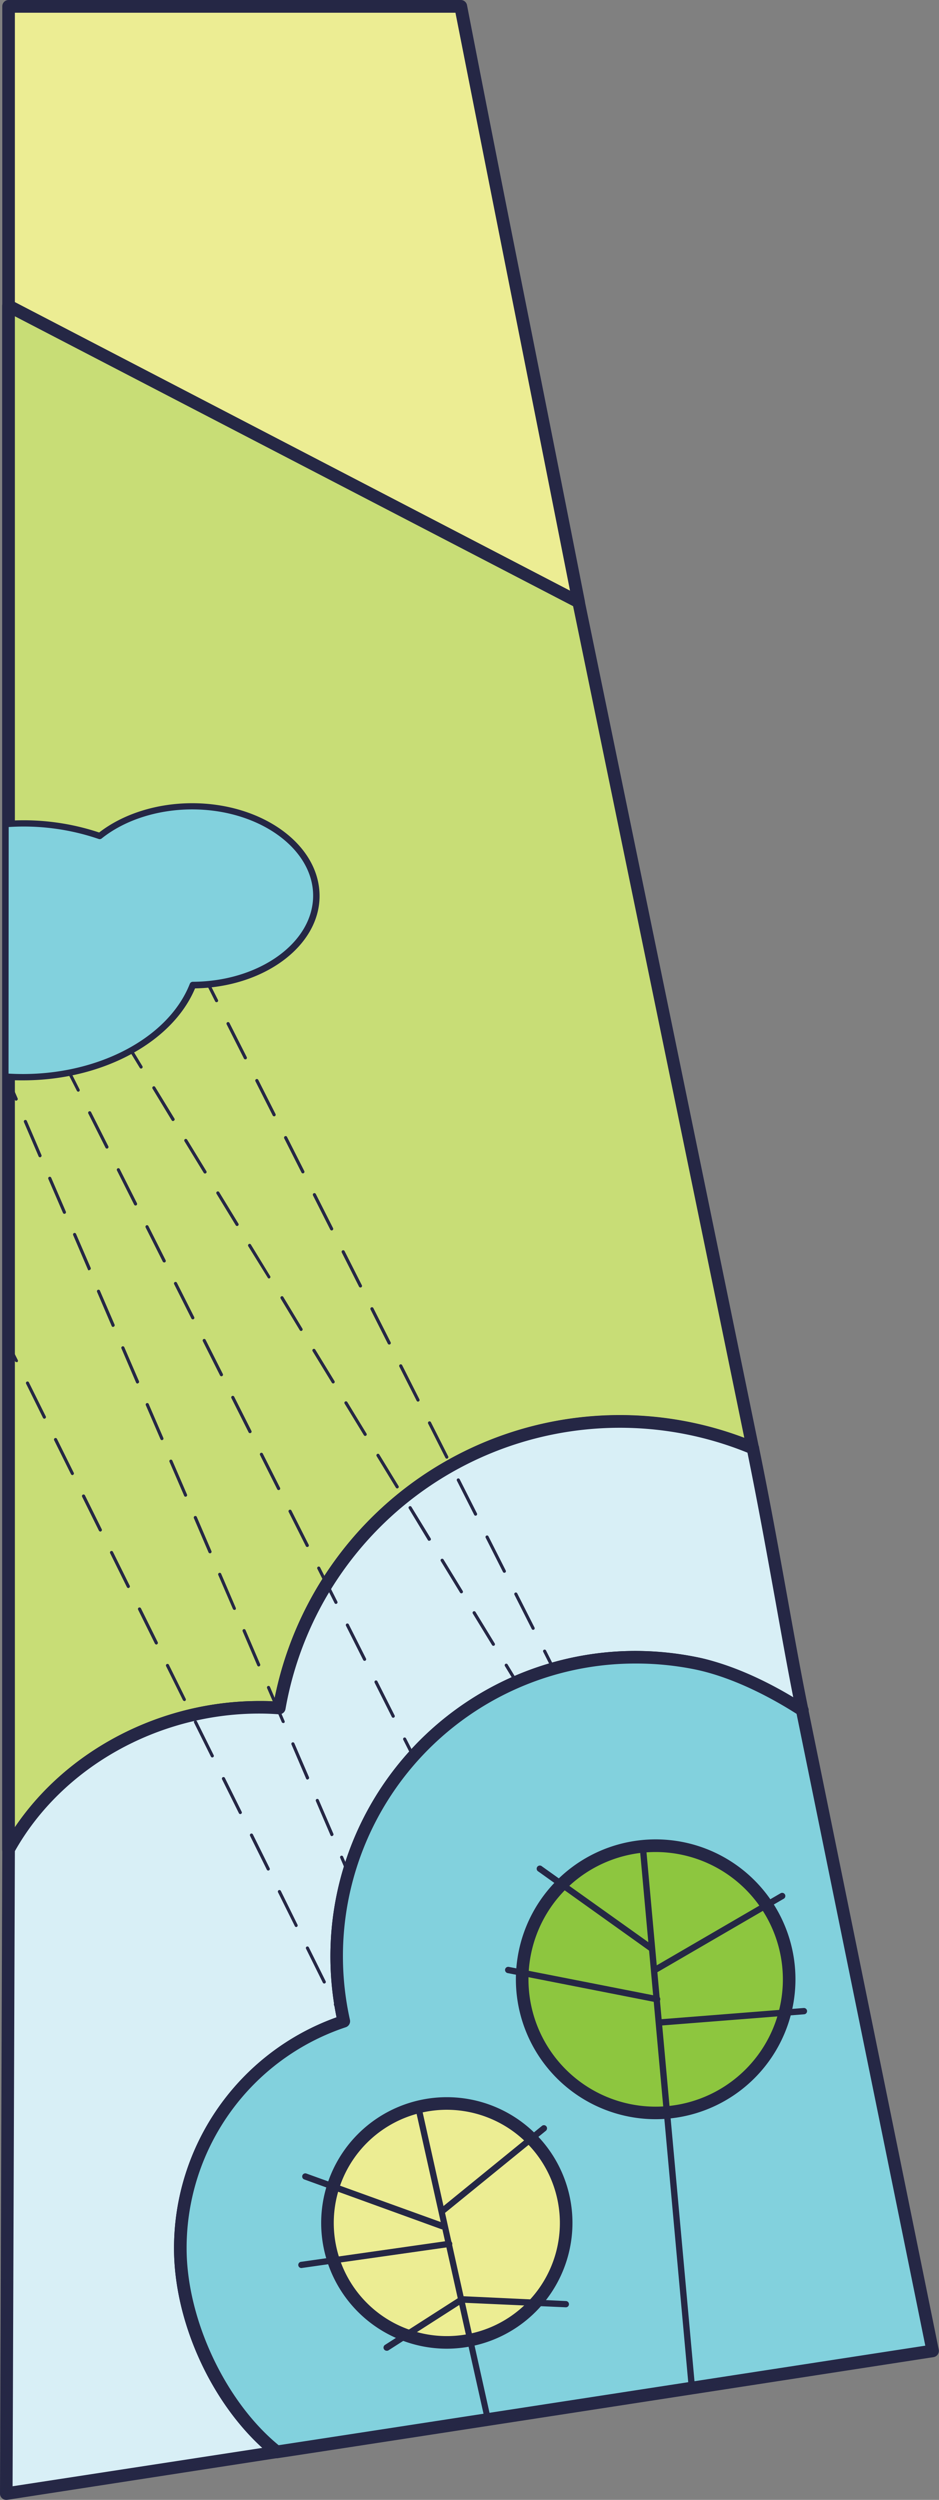 <?xml version="1.0" encoding="UTF-8"?> <svg xmlns="http://www.w3.org/2000/svg" viewBox="0 0 192.52 512.08"><rect x="0" y="0" width="192.52" height="512.08" fill="#808080" stroke="none"/> <defs> <style>.cls-1{fill:#eced93;}.cls-2{fill:#252745;}.cls-3{fill:#ffdd7d;}.cls-4{fill:#c8dd76;}.cls-5{fill:#d8eff6;}.cls-6{fill:#ccbcdc;}.cls-7{fill:#82d1dd;}.cls-8{fill:#fff;}.cls-9{fill:#8dc63f;}</style> </defs> <g id="Слой_2" data-name="Слой 2"> <g id="Layer_1" data-name="Layer 1"> <path class="cls-1" d="M94.47,1.29H1.76V62.67l116.89,60.67C109,74.62,100.57,32.73,94.47,1.29Z"></path> <path class="cls-2" d="M118.65,124.63a1.38,1.38,0,0,1-.59-.14L1.17,63.81a1.28,1.28,0,0,1-.7-1.14V1.29A1.29,1.29,0,0,1,1.76,0H94.47a1.3,1.3,0,0,1,1.27,1q5.45,28.11,13.16,66.6c3.43,17.21,7.13,35.78,11,55.45a1.3,1.3,0,0,1-.49,1.28A1.24,1.24,0,0,1,118.65,124.63ZM3.05,61.88,116.87,121c-3.7-18.71-7.22-36.39-10.49-52.83q-7.53-37.81-13-65.56H3.05Z"></path> <path class="cls-3" d="M161.62,338c1.16,0-1.15-.06,0,0Z"></path> <path class="cls-2" d="M161.62,338.64h0c-.33,0-1-.06-.94-.69a.72.72,0,0,1,.72-.63c.61,0,1.24,0,1.24.67a.67.67,0,0,1-.71.65Z"></path> <path class="cls-4" d="M57.26,349.87a70.92,70.92,0,0,1,97.07-53.24h0c-15.56-75.65-35.71-173.3-35.71-173.3L1.76,62.67V378.86C12.61,359.33,35.63,348.31,57.26,349.87Z"></path> <path class="cls-2" d="M1.76,380.14a1.12,1.12,0,0,1-.32,0,1.29,1.29,0,0,1-1-1.24V62.67a1.32,1.32,0,0,1,.62-1.11,1.29,1.29,0,0,1,1.26,0l116.9,60.68a1.3,1.3,0,0,1,.67.88s20.1,97.44,35.65,173.06a1.18,1.18,0,0,1,.1.5,1.25,1.25,0,0,1-1.3,1.29,1.15,1.15,0,0,1-.5-.1,69.58,69.58,0,0,0-91.07,37.6,70,70,0,0,0-4.27,14.67,1.3,1.3,0,0,1-1.36,1.06c-1.32-.1-2.66-.15-4-.15-21,0-40.69,11.18-50.29,28.47A1.29,1.29,0,0,1,1.76,380.14ZM3.05,64.79V374.3c10.71-15.84,29.89-25.86,50.13-25.86,1,0,2,0,3,.08a72.19,72.19,0,0,1,96.42-54c-14.78-71.83-33.41-162.16-35.1-170.35Z"></path> <path class="cls-5" d="M56.76,502.27c-11.3-9-19.79-26.15-19.79-41.7a49,49,0,0,1,33.52-46.49,61.23,61.23,0,0,1,59.78-74.61,65.56,65.56,0,0,1,12.46,1.27c8.83,1.71,21.72,9.62,21.74,9.58-3-14.77-6-33.54-10.11-53.68h0a70.92,70.92,0,0,0-97.07,53.24c-21.63-1.56-44.65,9.46-55.5,29L1.29,510.79Z"></path> <path class="cls-2" d="M1.29,512.08a1.28,1.28,0,0,1-.84-.31,1.26,1.26,0,0,1-.45-1L.47,378.85a1.33,1.33,0,0,1,.16-.62c10.06-18.1,30.68-29.79,52.55-29.79,1,0,2,0,3,.08a72.17,72.17,0,0,1,98.62-53.08,1.33,1.33,0,0,1,.8.94c2.25,10.95,4.19,21.7,5.9,31.19,1.46,8.1,2.84,15.75,4.22,22.49a1.29,1.29,0,0,1-.27,1.07,1.15,1.15,0,0,1-1,.48c-.35,0-.48-.08-1.1-.44-8.54-5-16-8.21-20.89-9.17a64.34,64.34,0,0,0-12.21-1.24,59.94,59.94,0,0,0-58.52,73,1.3,1.3,0,0,1-.85,1.5,47.65,47.65,0,0,0-32.64,45.27c0,14.69,8.12,31.81,19.3,40.69a1.29,1.29,0,0,1-.63,2.29L1.48,512.07ZM3.05,379.19l-.47,130.1,51.2-7.86c-10.76-9.8-18.1-26.17-18.1-40.86A50.23,50.23,0,0,1,69,413.23a62.56,62.56,0,0,1,61.28-75.05,66.29,66.29,0,0,1,12.7,1.3c4.88.94,11.65,3.81,19.68,8.32-1.2-6.06-2.4-12.74-3.66-19.76-1.68-9.29-3.57-19.78-5.75-30.47A69.59,69.59,0,0,0,62.8,335.43a70,70,0,0,0-4.27,14.67,1.3,1.3,0,0,1-1.36,1.06c-1.32-.1-2.66-.15-4-.15C32.35,351,12.71,362.06,3.05,379.19Z"></path> <path class="cls-6" d="M164.47,350.32Z"></path> <path class="cls-2" d="M164.5,351.61h-.41a1.26,1.26,0,0,1-1.21-1.3,1.3,1.3,0,0,1,1.29-1.27l.34,0a1.29,1.29,0,0,1,0,2.58Z"></path> <path class="cls-7" d="M164.47,350.32h0c-6.24-4.05-14.21-8-21.74-9.58a61.24,61.24,0,0,0-72.24,73.34A49,49,0,0,0,37,460.57c0,15.55,8.49,32.72,19.79,41.7,0,.05,134.47-20.67,134.47-20.67C189.26,471.72,164.47,350.32,164.47,350.32Z"></path> <path class="cls-2" d="M56.75,503.56h0a1.25,1.25,0,0,1-.79-.28c-11.94-9.49-20.28-27-20.28-42.71A50.23,50.23,0,0,1,69,413.23a62.57,62.57,0,0,1,74-73.75c9,1.86,17.61,6.81,22,9.66a1.29,1.29,0,0,1,.76,1.17c1.27,6.23,24.8,121.5,26.71,131a1.3,1.3,0,0,1-1.07,1.53C57.78,503.46,56.89,503.56,56.75,503.56Zm73.52-162.8a59.94,59.94,0,0,0-58.52,73,1.3,1.3,0,0,1-.85,1.5,47.65,47.65,0,0,0-32.64,45.27c0,14.5,7.91,31.37,18.87,40.35,8.64-1.3,119.11-18.32,132.58-20.39-3.17-15.68-24.66-120.95-26.39-129.42-4.36-2.78-12.47-7.38-20.86-9.11A60.67,60.67,0,0,0,130.27,340.76Z"></path> <circle class="cls-1" cx="91.61" cy="455.35" r="24.47"></circle> <path class="cls-2" d="M91.61,481.11a25.76,25.76,0,1,1,25.76-25.76A25.79,25.79,0,0,1,91.61,481.11Zm0-48.94a23.18,23.18,0,1,0,23.18,23.18A23.21,23.21,0,0,0,91.61,432.17Z"></path> <line class="cls-8" x1="85.82" y1="431.85" x2="99.96" y2="495.39"></line> <path class="cls-2" d="M100,496a.66.66,0,0,1-.63-.51L85.19,432a.64.64,0,1,1,1.25-.28l14.15,63.54a.64.64,0,0,1-.49.77Z"></path> <path class="cls-2" d="M61.84,464.59a.64.64,0,0,1-.09-1.28L92,459a.65.65,0,0,1,.73.55.64.64,0,0,1-.55.72l-30.24,4.3Z"></path> <path class="cls-2" d="M90.75,453.51a.65.65,0,0,1-.4-1.15l20.76-16.89a.63.63,0,0,1,.9.09.65.65,0,0,1-.09.91L91.16,453.36A.63.63,0,0,1,90.75,453.51Z"></path> <path class="cls-2" d="M90.75,456.65a.52.52,0,0,1-.21,0L62.38,446.44a.64.64,0,0,1,.44-1.21L91,455.4a.64.64,0,0,1-.22,1.25Z"></path> <path class="cls-2" d="M79.26,481.53a.65.65,0,0,1-.34-1.19l15.44-9.89a.62.62,0,0,1,.38-.1l21.29,1a.64.64,0,0,1,.62.67.63.63,0,0,1-.67.61l-21.1-.94-15.27,9.78A.64.64,0,0,1,79.26,481.53Z"></path> <circle class="cls-9" cx="134.43" cy="405.45" r="27.37"></circle> <path class="cls-2" d="M134.43,434.1a28.66,28.66,0,1,1,28.66-28.65A28.68,28.68,0,0,1,134.43,434.1Zm0-54.73a26.08,26.08,0,1,0,26.08,26.08A26.11,26.11,0,0,0,134.43,379.37Z"></path> <line class="cls-8" x1="131.86" y1="378.72" x2="141.84" y2="488.83"></line> <path class="cls-2" d="M141.84,489.48a.66.66,0,0,1-.65-.59l-10-110.11a.65.65,0,1,1,1.29-.11l10,110.11a.65.65,0,0,1-.59.7Z"></path> <line class="cls-8" x1="110.74" y1="382.83" x2="133.59" y2="399.13"></line> <path class="cls-2" d="M133.59,399.77a.67.67,0,0,1-.38-.11l-22.84-16.3a.65.65,0,1,1,.75-1.05L134,398.61a.64.64,0,0,1,.15.9A.64.64,0,0,1,133.59,399.77Z"></path> <line class="cls-8" x1="134.36" y1="403.5" x2="160.41" y2="388.35"></line> <path class="cls-2" d="M134.36,404.14a.66.66,0,0,1-.56-.32.65.65,0,0,1,.23-.88l26.06-15.15a.65.65,0,0,1,.65,1.12l-26.06,15.14A.62.62,0,0,1,134.36,404.14Z"></path> <line class="cls-8" x1="135.38" y1="414.28" x2="164.78" y2="411.97"></line> <path class="cls-2" d="M135.38,414.92a.65.65,0,0,1,0-1.29l29.4-2.31a.65.65,0,0,1,.69.6.65.65,0,0,1-.59.69l-29.4,2.31Z"></path> <line class="cls-8" x1="134.74" y1="409.53" x2="104.2" y2="403.5"></line> <path class="cls-2" d="M134.74,410.17h-.12l-30.55-6a.66.66,0,0,1-.51-.76.65.65,0,0,1,.76-.51l30.55,6a.63.63,0,0,1,.5.75A.64.64,0,0,1,134.74,410.17Z"></path> <path class="cls-2" d="M3.36,279a.33.33,0,0,1-.29-.18l-1.72-3.47A.32.32,0,0,1,1.5,275a.33.33,0,0,1,.43.15l1.72,3.46a.32.32,0,0,1-.15.43A.23.23,0,0,1,3.36,279Z"></path> <path class="cls-2" d="M66.48,406.31a.33.33,0,0,1-.29-.18l-3.44-6.94a.32.32,0,1,1,.57-.29l3.45,6.94a.33.33,0,0,1-.15.44A.32.32,0,0,1,66.48,406.31Zm-5.74-11.57a.33.33,0,0,1-.29-.18L57,387.62a.32.32,0,0,1,.14-.43.33.33,0,0,1,.44.14L61,394.27a.33.33,0,0,1-.15.44A.32.32,0,0,1,60.74,394.74ZM55,383.17a.33.33,0,0,1-.29-.18l-3.44-6.94a.32.32,0,0,1,.58-.29l3.44,6.94a.32.32,0,0,1-.15.43A.23.23,0,0,1,55,383.17ZM49.26,371.6a.32.32,0,0,1-.28-.18l-3.45-6.94a.32.32,0,0,1,.58-.29l3.44,6.94a.31.31,0,0,1-.14.43A.28.28,0,0,1,49.26,371.6ZM43.53,360a.32.32,0,0,1-.29-.18l-3.45-6.94a.34.34,0,0,1,.15-.44.33.33,0,0,1,.43.15l3.44,6.94a.31.31,0,0,1-.14.43A.27.27,0,0,1,43.53,360Zm-5.74-11.57a.33.33,0,0,1-.29-.18l-3.44-6.94a.32.32,0,1,1,.57-.29L38.08,348a.33.33,0,0,1-.15.43A.25.25,0,0,1,37.79,348.46Zm-5.74-11.57a.33.33,0,0,1-.29-.18l-3.44-6.94a.33.33,0,0,1,.14-.44.34.34,0,0,1,.44.15l3.44,6.94a.32.32,0,0,1-.15.43A.23.23,0,0,1,32.05,336.89Zm-5.74-11.57a.33.33,0,0,1-.29-.18l-3.44-6.95a.32.32,0,1,1,.58-.28l3.44,6.94a.32.32,0,0,1-.15.43A.23.23,0,0,1,26.31,325.32Zm-5.74-11.57a.33.33,0,0,1-.29-.18l-3.44-6.94a.32.32,0,1,1,.58-.29l3.44,6.94a.32.32,0,0,1-.14.43A.28.28,0,0,1,20.57,313.75Zm-5.74-11.57a.32.32,0,0,1-.28-.18l-3.45-6.95a.32.32,0,0,1,.15-.43.33.33,0,0,1,.43.15l3.44,6.94a.32.32,0,0,1-.14.43A.28.28,0,0,1,14.83,302.18ZM9.1,290.61a.32.32,0,0,1-.29-.18l-3.44-6.95a.32.32,0,1,1,.57-.28l3.45,6.94a.33.33,0,0,1-.15.43A.37.37,0,0,1,9.1,290.61Z"></path> <path class="cls-2" d="M70.49,414.4a.33.33,0,0,1-.29-.18l-1.71-3.46a.32.32,0,1,1,.57-.29l1.72,3.46a.32.32,0,0,1-.15.43A.23.23,0,0,1,70.49,414.4Z"></path> <path class="cls-2" d="M3.32,225.47a.32.32,0,0,1-.29-.2L1.5,221.72a.32.32,0,0,1,.17-.42.31.31,0,0,1,.42.17L3.62,225a.32.32,0,0,1-.17.42A.28.28,0,0,1,3.32,225.47Z"></path> <path class="cls-2" d="M68.05,376.12a.31.31,0,0,1-.29-.19l-3-7a.32.32,0,0,1,.17-.42.32.32,0,0,1,.42.17l3,6.95a.33.33,0,0,1-.17.43Zm-5-11.59a.31.31,0,0,1-.29-.19l-3-7a.32.32,0,1,1,.59-.25l3,6.95a.33.33,0,0,1-.17.43A.27.27,0,0,1,63.07,364.53Zm-5-11.59a.31.31,0,0,1-.29-.19l-3-6.95a.33.33,0,0,1,.17-.43.32.32,0,0,1,.42.17l3,7a.32.32,0,0,1-.17.42A.27.27,0,0,1,58.09,352.94Zm-5-11.58a.33.33,0,0,1-.3-.2l-3-7a.33.33,0,0,1,.17-.43.32.32,0,0,1,.42.17l3,7a.32.32,0,0,1-.17.42A.27.27,0,0,1,53.12,341.36Zm-5-11.59a.33.33,0,0,1-.3-.2l-3-6.95a.32.32,0,0,1,.17-.42.31.31,0,0,1,.42.16l3,7a.32.32,0,0,1-.17.42Zm-5-11.59a.33.33,0,0,1-.3-.2l-3-7a.32.32,0,0,1,.17-.42.32.32,0,0,1,.43.17l3,7a.32.32,0,0,1-.17.42A.27.27,0,0,1,43.16,318.18Zm-5-11.59a.31.31,0,0,1-.3-.2l-3-6.95a.31.31,0,0,1,.16-.42.32.32,0,0,1,.43.17l3,6.95a.32.32,0,0,1-.17.42ZM33.2,295a.32.32,0,0,1-.3-.2l-3-6.95a.31.31,0,0,1,.16-.42.32.32,0,0,1,.43.17l3,6.95a.32.32,0,0,1-.16.42Zm-5-11.59a.33.33,0,0,1-.3-.19l-3-7a.32.32,0,0,1,.16-.42.32.32,0,0,1,.43.17l3,6.95a.31.31,0,0,1-.16.42Zm-5-11.59a.34.34,0,0,1-.3-.19l-3-7a.32.32,0,0,1,.17-.42.32.32,0,0,1,.42.17l3,6.95a.33.33,0,0,1-.17.43Zm-5-11.59A.31.31,0,0,1,18,260l-3-7a.32.32,0,0,1,.17-.42.32.32,0,0,1,.42.17l3,6.95a.33.33,0,0,1-.17.43Zm-5-11.59a.31.31,0,0,1-.29-.19l-3-6.95a.32.32,0,1,1,.59-.26l3,6.95a.33.33,0,0,1-.17.43A.3.3,0,0,1,13.28,248.64Zm-5-11.58a.32.32,0,0,1-.29-.2l-3-7a.32.32,0,1,1,.59-.26l3,7a.32.32,0,0,1-.17.42A.28.28,0,0,1,8.3,237.06Z"></path> <path class="cls-2" d="M71.57,384.31a.35.35,0,0,1-.3-.2l-1.52-3.55a.32.32,0,1,1,.59-.25l1.53,3.55a.32.32,0,0,1-.17.42A.31.31,0,0,1,71.57,384.31Z"></path> <path class="cls-2" d="M28.92,218.89a.32.32,0,0,1-.27-.16l-2-3.29a.34.34,0,0,1,.11-.45.32.32,0,0,1,.44.11l2,3.3a.32.32,0,0,1-.11.44A.34.34,0,0,1,28.92,218.89Z"></path> <path class="cls-2" d="M101.16,337.13a.32.32,0,0,1-.28-.15l-3.94-6.45a.32.32,0,0,1,.55-.34l3.94,6.45a.33.33,0,0,1-.1.45A.38.38,0,0,1,101.16,337.13Zm-6.57-10.75a.31.31,0,0,1-.27-.15l-3.94-6.45a.31.31,0,0,1,.1-.44.33.33,0,0,1,.45.1l3.94,6.45a.33.33,0,0,1-.11.45A.33.33,0,0,1,94.59,326.38ZM88,315.63a.32.32,0,0,1-.27-.15L83.81,309a.31.31,0,0,1,.11-.44.32.32,0,0,1,.44.11l3.94,6.45a.31.31,0,0,1-.28.48Zm-6.56-10.74a.33.33,0,0,1-.28-.16l-3.94-6.45a.32.32,0,0,1,.11-.44.31.31,0,0,1,.44.11l3.94,6.45a.31.31,0,0,1-.11.44A.33.33,0,0,1,81.46,304.89Zm-6.57-10.75a.32.32,0,0,1-.27-.16l-3.94-6.45a.31.31,0,0,1,.1-.44.33.33,0,0,1,.45.11l3.93,6.45a.31.31,0,0,1-.1.44A.34.34,0,0,1,74.89,294.14Zm-6.57-10.75a.33.33,0,0,1-.27-.16l-3.94-6.45a.32.32,0,0,1,.55-.33l3.94,6.45a.32.32,0,0,1-.11.44A.34.34,0,0,1,68.32,283.39Zm-6.56-10.75a.33.33,0,0,1-.28-.16L57.54,266a.32.32,0,0,1,.11-.44.31.31,0,0,1,.44.11L62,272.15a.31.31,0,0,1-.11.44A.33.33,0,0,1,61.76,272.64Zm-6.57-10.75a.32.32,0,0,1-.27-.16l-4-6.45a.32.32,0,0,1,.11-.44.31.31,0,0,1,.44.11l3.94,6.45a.31.31,0,0,1-.1.44A.34.34,0,0,1,55.19,261.89Zm-6.57-10.75a.32.32,0,0,1-.27-.16l-3.94-6.45a.32.32,0,0,1,.55-.33l3.94,6.45a.32.32,0,0,1-.11.44A.34.34,0,0,1,48.62,251.14Zm-6.56-10.75a.33.33,0,0,1-.28-.16l-3.94-6.45a.32.32,0,0,1,.55-.33l3.94,6.45a.31.31,0,0,1-.11.44A.33.33,0,0,1,42.06,240.39Zm-6.57-10.75a.32.32,0,0,1-.27-.16L31.27,223a.32.32,0,0,1,.11-.44.31.31,0,0,1,.44.11l3.94,6.45a.31.31,0,0,1-.1.44A.34.34,0,0,1,35.49,229.64Z"></path> <path class="cls-2" d="M105.8,344.73a.32.32,0,0,1-.28-.15l-2-3.3a.32.32,0,0,1,.55-.34l2,3.3a.31.31,0,0,1-.1.44A.28.28,0,0,1,105.8,344.73Z"></path> <path class="cls-2" d="M44.4,205.29a.32.32,0,0,1-.29-.17l-1.74-3.45a.32.32,0,0,1,.14-.43.33.33,0,0,1,.44.14l1.74,3.45a.32.32,0,0,1-.29.46Z"></path> <path class="cls-2" d="M109.31,333.86a.31.31,0,0,1-.29-.18l-3.54-7a.32.32,0,1,1,.57-.29l3.54,7a.33.33,0,0,1-.14.44Zm-5.91-11.69a.31.31,0,0,1-.28-.17l-3.54-7a.32.32,0,1,1,.57-.29l3.54,7a.32.32,0,0,1-.14.43A.4.4,0,0,1,103.4,322.17Zm-5.9-11.69a.31.31,0,0,1-.28-.17l-3.54-7a.32.32,0,1,1,.57-.3l3.54,7a.32.32,0,0,1-.14.43A.4.4,0,0,1,97.5,310.48ZM91.6,298.8a.32.32,0,0,1-.28-.18l-3.54-7a.33.33,0,0,1,.14-.44.32.32,0,0,1,.43.15l3.54,7a.32.32,0,0,1-.14.43A.28.28,0,0,1,91.6,298.8Zm-5.9-11.69a.32.32,0,0,1-.28-.18l-3.55-7a.33.33,0,0,1,.15-.43.32.32,0,0,1,.43.14l3.54,7a.32.32,0,0,1-.14.43A.28.28,0,0,1,85.7,287.11Zm-5.9-11.69a.32.32,0,0,1-.29-.18l-3.54-7a.32.32,0,0,1,.58-.29l3.54,7a.33.33,0,0,1-.14.44A.4.4,0,0,1,79.8,275.42Zm-5.9-11.69a.32.32,0,0,1-.29-.17l-3.54-7a.32.32,0,0,1,.15-.43.32.32,0,0,1,.43.14l3.54,7a.32.32,0,0,1-.14.43A.4.4,0,0,1,73.9,263.73ZM68,252.05a.33.33,0,0,1-.29-.18l-3.54-7a.33.33,0,0,1,.15-.44.32.32,0,0,1,.43.15l3.54,7a.33.33,0,0,1-.14.43A.42.42,0,0,1,68,252.05Zm-5.9-11.69a.33.33,0,0,1-.29-.18l-3.54-7a.32.32,0,0,1,.15-.43.31.31,0,0,1,.43.14l3.54,7a.33.33,0,0,1-.14.43A.28.28,0,0,1,62.1,240.36Zm-5.9-11.69a.32.32,0,0,1-.29-.18l-3.54-7a.32.32,0,0,1,.58-.29l3.54,7a.34.34,0,0,1-.14.44A.4.4,0,0,1,56.2,228.67ZM50.3,217a.32.32,0,0,1-.29-.17l-3.54-7a.32.32,0,0,1,.58-.29l3.54,7a.33.33,0,0,1-.15.44A.32.32,0,0,1,50.3,217Z"></path> <path class="cls-2" d="M113.41,342a.32.32,0,0,1-.29-.17l-1.74-3.45a.32.32,0,1,1,.57-.29l1.74,3.45a.31.31,0,0,1-.28.46Z"></path> <path class="cls-2" d="M16.05,223.62a.32.32,0,0,1-.29-.18L14,220a.32.32,0,0,1,.15-.43.32.32,0,0,1,.43.14l1.74,3.46a.33.33,0,0,1-.15.43A.32.32,0,0,1,16.05,223.62Z"></path> <path class="cls-2" d="M80.62,351.87a.33.33,0,0,1-.29-.18l-3.52-7a.33.33,0,0,1,.14-.44.32.32,0,0,1,.43.15l3.53,7a.32.32,0,0,1-.15.43A.23.23,0,0,1,80.62,351.87Zm-5.87-11.66a.32.32,0,0,1-.29-.18l-3.52-7a.32.32,0,1,1,.57-.29l3.53,7a.33.33,0,0,1-.15.44A.32.32,0,0,1,74.75,340.21Zm-5.87-11.66a.32.32,0,0,1-.29-.18l-3.52-7a.32.32,0,1,1,.57-.29l3.53,7a.32.32,0,0,1-.15.43A.32.32,0,0,1,68.88,328.55ZM63,316.89a.32.32,0,0,1-.29-.17l-3.52-7a.32.32,0,1,1,.57-.29l3.53,7a.32.32,0,0,1-.29.46Zm-5.87-11.66a.32.32,0,0,1-.29-.17l-3.52-7a.32.32,0,1,1,.57-.29l3.53,7a.32.32,0,0,1-.29.46Zm-5.87-11.66a.32.32,0,0,1-.29-.17l-3.52-7a.32.32,0,1,1,.57-.29l3.53,7a.32.32,0,0,1-.29.46ZM45.4,281.92a.33.33,0,0,1-.29-.18l-3.52-7a.32.32,0,1,1,.57-.29l3.53,7a.32.32,0,0,1-.15.43A.23.23,0,0,1,45.4,281.92Zm-5.87-11.66a.33.33,0,0,1-.29-.18l-3.52-7a.32.32,0,1,1,.57-.28l3.53,7a.32.32,0,0,1-.15.43A.23.23,0,0,1,39.53,270.26ZM33.66,258.6a.33.33,0,0,1-.29-.18l-3.52-7A.33.33,0,0,1,30,251a.32.32,0,0,1,.43.15l3.53,7a.32.32,0,0,1-.15.43A.23.23,0,0,1,33.66,258.6Zm-5.87-11.66a.33.33,0,0,1-.29-.18l-3.52-7a.32.32,0,0,1,.14-.43.31.31,0,0,1,.43.14l3.53,7a.33.33,0,0,1-.15.44A.32.32,0,0,1,27.79,246.94Zm-5.87-11.66a.32.32,0,0,1-.29-.18l-3.52-7a.32.32,0,1,1,.57-.29l3.53,7a.33.33,0,0,1-.15.44A.32.32,0,0,1,21.92,235.28Z"></path> <path class="cls-2" d="M84.7,360a.31.31,0,0,1-.28-.17l-1.74-3.45a.33.33,0,0,1,.14-.44.32.32,0,0,1,.43.15L85,359.52a.32.32,0,0,1-.14.43A.4.4,0,0,1,84.7,360Z"></path> <path class="cls-7" d="M39.55,201.75c-4.29,10.91-18.24,18.91-34.8,18.91-1.22,0-2.42,0-3.61-.13V168.81c1.19-.09,2.39-.13,3.61-.13a48,48,0,0,1,15.7,2.57c4.67-3.73,11.41-6.09,19-6.09,14.07,0,25.48,8.19,25.48,18.3S53.55,201.69,39.55,201.75Z"></path> <path class="cls-2" d="M4.75,221.3c-1.21,0-2.44,0-3.66-.13a.64.64,0,0,1-.59-.64V168.81a.64.64,0,0,1,.59-.64,49.08,49.08,0,0,1,19.24,2.36c4.94-3.83,11.86-6,19.07-6,14.4,0,26.12,8.5,26.12,19,0,10.27-11.41,18.7-25.53,18.93C35.33,213.55,20.92,221.3,4.75,221.3Zm-3-1.38c17.09,1,32.62-6.84,37.17-18.4a.65.65,0,0,1,.6-.41c13.61-.06,24.68-8,24.68-17.65S53.09,165.8,39.4,165.8c-7.06,0-13.82,2.17-18.55,5.95a.64.64,0,0,1-.61.11,47.56,47.56,0,0,0-18.46-2.45Z"></path> </g> </g> </svg> 